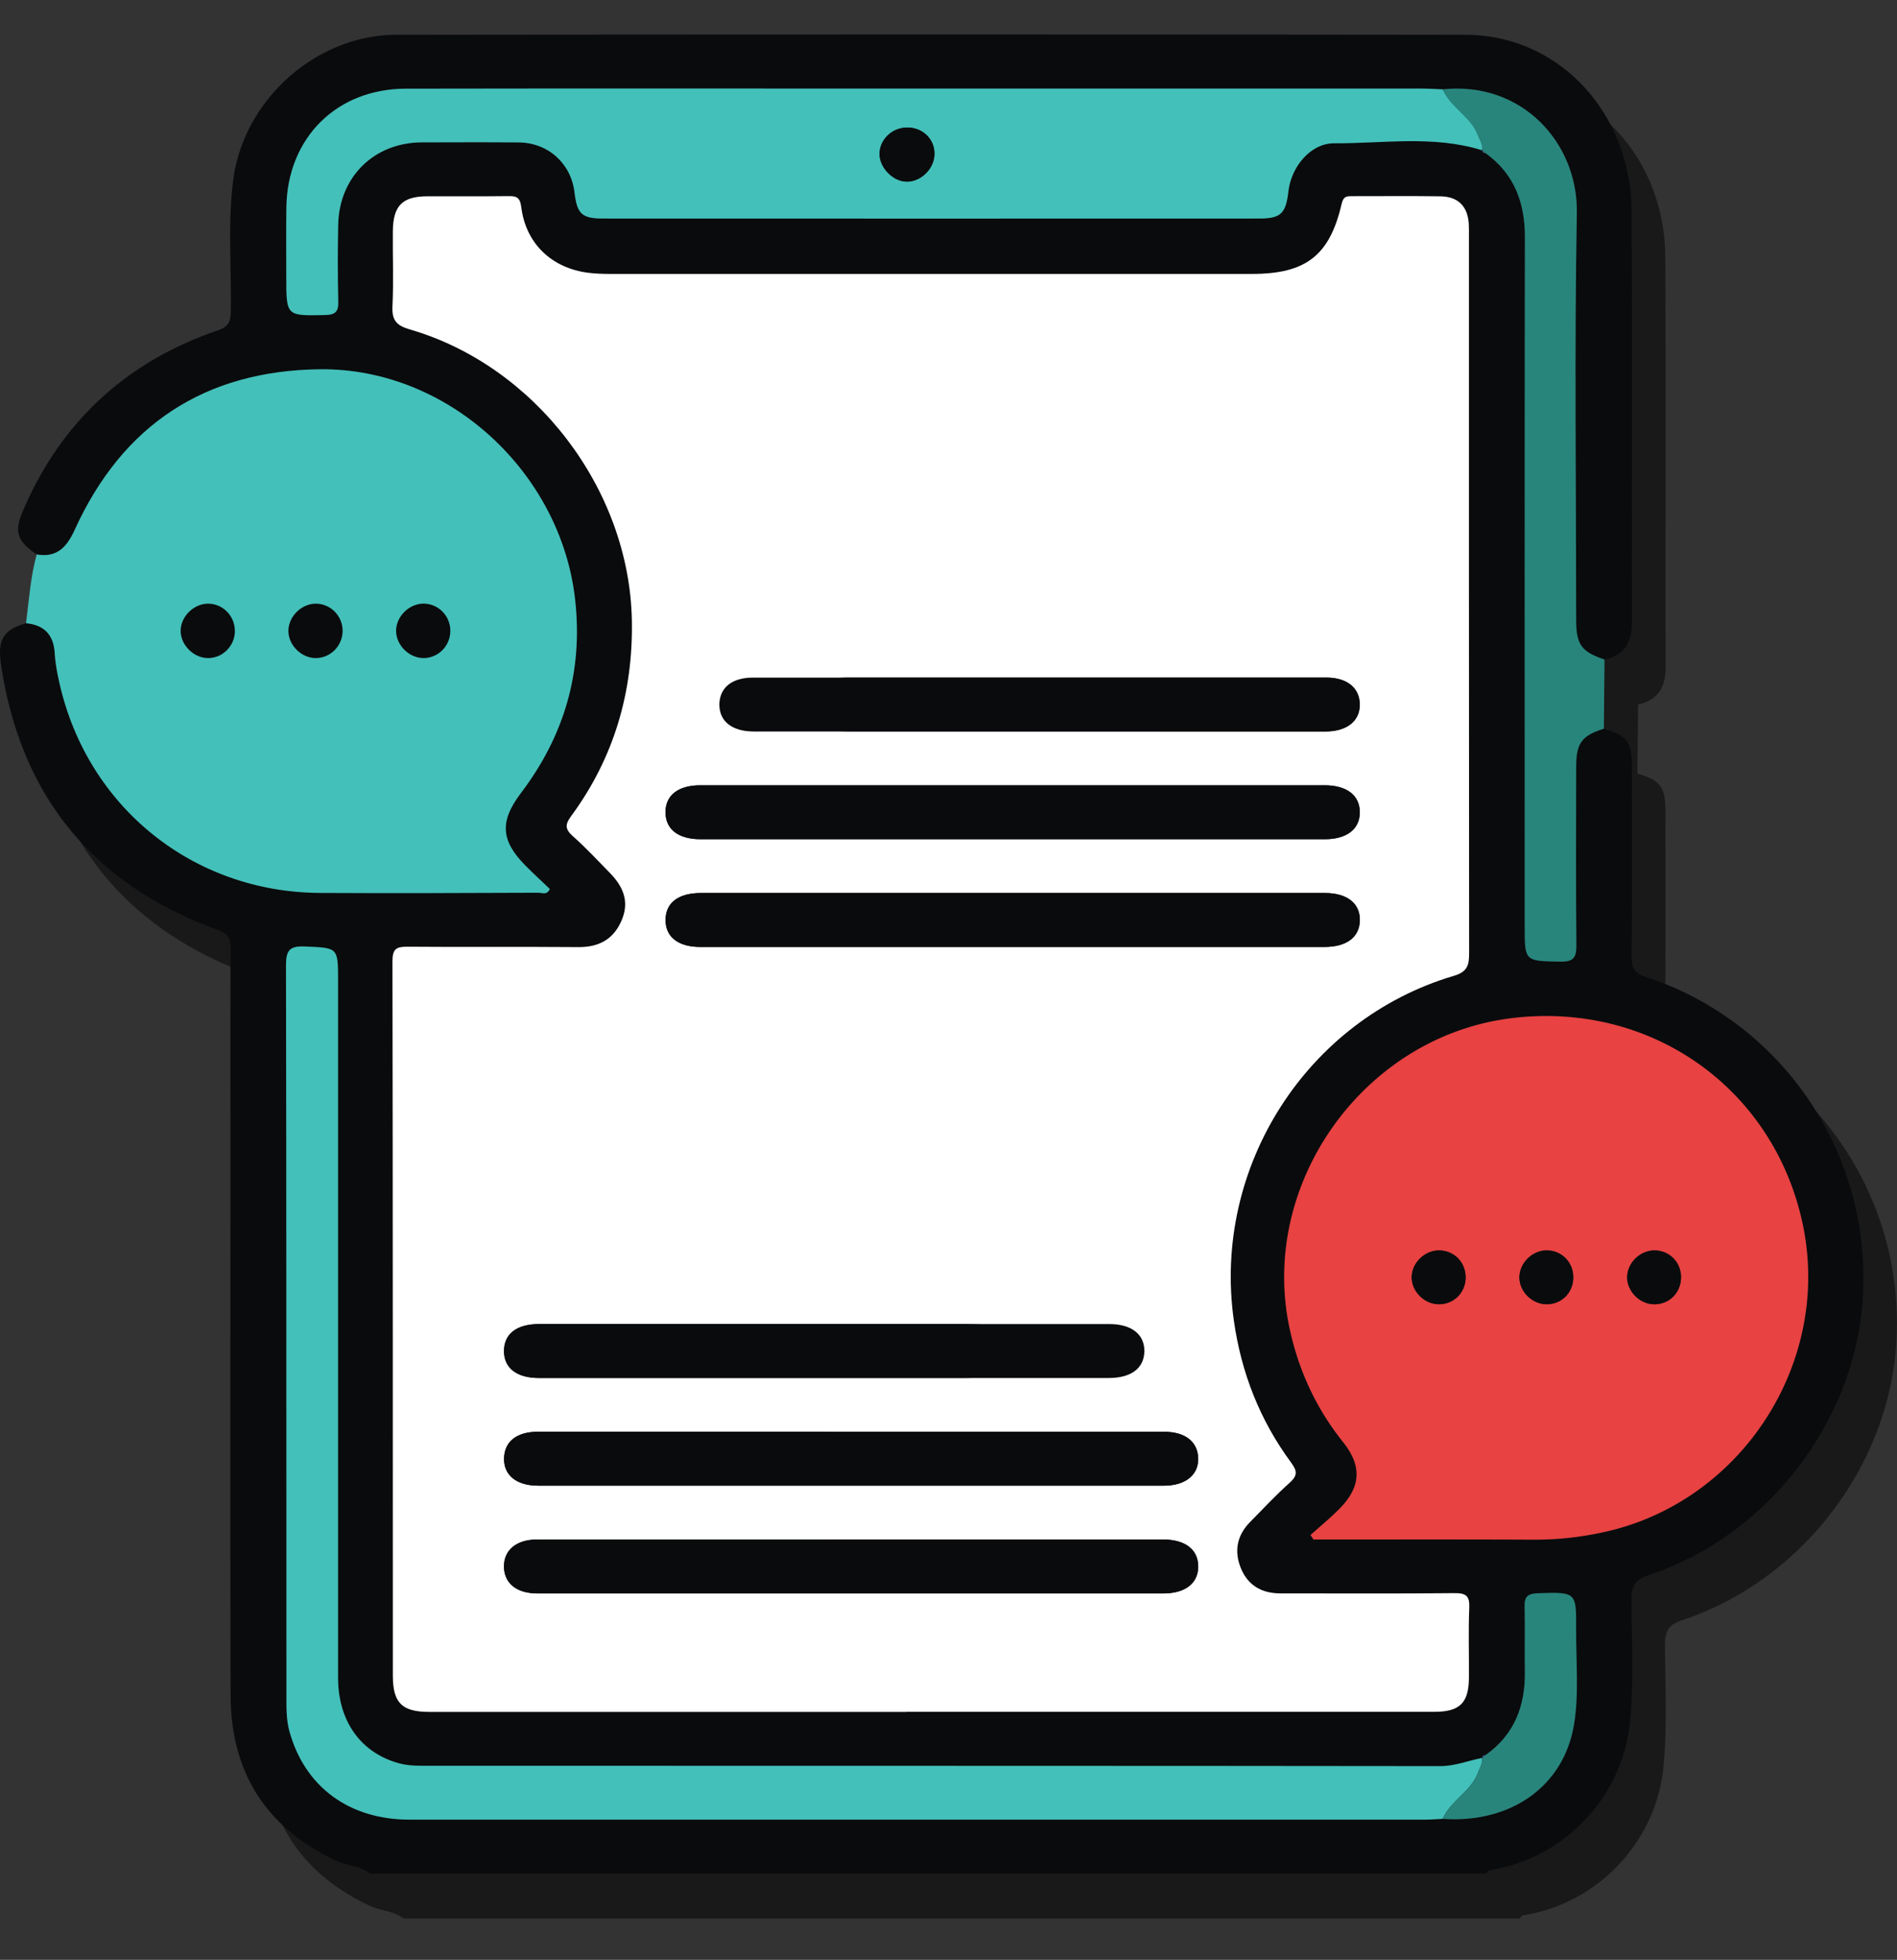 <svg width="275" height="284" fill="none" xmlns="http://www.w3.org/2000/svg"><rect width="100%" height="100%" fill="#333333" stroke="none"/><path d="M243.475 148.071c-1.698-.556-2.08-1.293-2.066-2.899.062-9.103.034-18.206.027-27.309 0-3.852-.647-4.735-4.062-5.765-2.177.675-3.256 1.405-3.722 2.879.46-1.474 1.538-2.204 3.722-2.879.035-3.337.063-6.682.097-10.02 2.985-.633 3.993-2.594 3.986-5.494-.041-19.777.056-39.554-.048-59.331-.077-14.458-10.595-25.688-24.09-25.71-40.081-.062-114.937-.055-155.019 0-11.61.014-22.058 9.41-23.602 20.89-.856 6.398-.258 12.817-.383 19.228-.028 1.495-.34 2.184-1.927 2.733C23.15 58.942 13.69 67.65 8.174 80.555c-1.294 3.025-.814 4.395 2.01 6.293-.911 3.262-1.113 6.628-1.551 9.959-3.277.973-4.167 2.336-3.617 6.029 2.83 19.012 13.342 31.821 31.358 38.427 1.489.543 1.948 1.197 1.934 2.74-.07 9.715-.035 19.43-.035 29.145 0 26.369-.056 52.732.028 79.101.035 11.092 5.134 19.117 15.241 23.894 1.607.758 3.5.737 4.953 1.871h161.788c.16-.16.306-.438.486-.466 10.922-1.69 19.408-10.723 20.403-21.738.522-5.8.237-11.613.195-17.413-.014-2.045.508-2.962 2.546-3.637 16.994-5.633 29.633-21.898 30.948-39.603 1.565-21.029-11.332-40.444-31.393-47.065l.007-.021Zm-21.14-117.529c.396.424.758.87 1.085 1.335.327.46.619.939.869 1.433a13.035 13.035 0 0 0-.869-1.433 13.892 13.892 0 0 0-1.085-1.335Zm-2.623 230.706c-.946.181-1.864.452-2.789.688.932-.236 1.843-.507 2.789-.688ZM202.356 27.19l2.581-.104c-.862.035-1.718.076-2.581.104Z" fill="#000" fill-opacity=".5"/><path d="M5.322 80.346c-2.818-1.898-3.298-3.268-2.01-6.293C8.82 61.146 18.287 52.44 31.525 47.893c1.586-.543 1.899-1.239 1.927-2.734.125-6.411-.473-12.83.382-19.228 1.538-11.474 11.993-20.869 23.596-20.89 40.081-.055 114.937-.062 155.019 0 13.495.021 24.013 11.252 24.089 25.71.098 19.777.007 39.554.049 59.331 0 2.893-1.002 4.86-3.986 5.494-3.332-1.113-4.111-2.163-4.111-5.66 0-19.688-.257-39.374.097-59.054.181-10.125-7.937-19.13-19.442-17.914-1.037-.042-2.08-.111-3.117-.111-16.222-.007-53.312 0-69.534 0-21.251 0-56.415-.028-77.666.014-10.031.02-17.161 7.149-17.307 17.162-.049 3.38-.014 6.767-.014 10.146 0 5.668 0 5.612 5.614 5.494 1.474-.028 1.947-.452 1.92-1.926-.084-3.728-.09-7.462-.008-11.19.154-6.932 5.239-11.89 12.118-11.905 4.682-.014 9.37-.034 14.052.007 4.285.042 7.596 3.06 8.09 7.274.355 3.067 1.057 3.755 4.097 3.755 20.124.014 75.03.014 95.154 0 3.137 0 3.868-.723 4.236-3.935.404-3.554 3.2-6.982 6.63-6.968 7.144.034 14.371-1.19 21.425 1l.028-.076c-.014.383.257.473.556.543 4.125 3.004 5.649 7.142 5.642 12.142-.049 33.26-.028 66.528-.028 99.789 0 5.181 0 5.091 5.189 5.181 1.885.035 2.317-.584 2.303-2.357-.077-8.665-.042-17.323-.028-25.987 0-3.331.842-4.43 4.014-5.411 3.415 1.03 4.055 1.913 4.062 5.765.007 9.103.035 18.206-.028 27.309-.014 1.606.369 2.343 2.066 2.899 20.069 6.621 32.959 26.036 31.394 47.065-1.315 17.705-13.962 33.97-30.949 39.603-2.038.675-2.559 1.593-2.546 3.637.042 5.807.334 11.613-.194 17.413-.995 11.022-9.482 20.048-20.403 21.738-.181.028-.327.306-.487.466H53.626c-1.454-1.134-3.34-1.106-4.953-1.871-10.108-4.777-15.206-12.795-15.241-23.894-.084-26.362-.028-52.732-.028-79.101 0-9.715-.035-19.43.035-29.145.014-1.543-.446-2.19-1.934-2.739-18.017-6.579-28.52-19.388-31.352-38.4-.55-3.693.341-5.049 3.617-6.03 2.65.258 4.007 1.676 4.167 4.375.084 1.46.362 2.92.689 4.353 4.07 17.934 19.345 30.25 37.737 30.361 10.574.063 21.147 0 31.728-.028.5 0 1.203.396 1.614-.549-1.162-1.113-2.38-2.226-3.541-3.394-3.59-3.63-3.743-6.411-.647-10.5 6.274-8.289 9.008-17.517 7.867-27.955C81.36 68.476 65.006 53.309 46.377 53.51c-16.604.18-28.618 8.032-35.546 23.261-1.127 2.469-2.56 4.089-5.51 3.574Zm209.535 174.476-.014-.083c-2.017.389-3.916 1.189-6.066 1.189-37.64-.056-110.061-.035-147.708-.056-1.03 0-2.094-.062-3.082-.32-5.634-1.474-8.973-6.105-8.973-12.433-.007-33.651 0-67.294 0-100.945 0-4.93 0-4.805-4.807-5.02-2.184-.098-2.74.521-2.74 2.698.069 35.298.04 70.59.062 105.888 0 1.725-.035 3.449.438 5.16 2.22 8.011 8.64 12.782 17.404 12.782 37.467.007 109.721 0 147.187 0 .863 0 1.732-.07 2.595-.112 9.759.689 17.55-4.631 19.032-13.706.73-4.471.271-9.145.299-13.72.035-5.494.007-5.438-5.53-5.271-1.454.041-1.983.466-1.941 1.94.083 3.108-.021 6.231.035 9.339.09 4.972-1.475 9.145-5.628 12.128-.299.069-.57.16-.556.542h-.007Zm-83.51-6.759h76.554c3.714 0 5.008-1.273 5.036-4.937.028-3.38-.098-6.767.049-10.146.076-1.739-.487-2.135-2.157-2.114-8.41.083-16.827.041-25.237.034-2.692 0-4.702-1.161-5.725-3.671-1.002-2.469-.55-4.757 1.356-6.683 1.893-1.912 3.722-3.887 5.725-5.675 1.148-1.029 1.12-1.696.23-2.899-4.549-6.155-7.255-13.053-8.327-20.654-3.123-22.127 10.518-43.601 31.95-49.922 1.983-.585 2.171-1.614 2.164-3.311-.035-34.603-.028-69.206-.028-103.809 0-.605.021-1.217-.021-1.822-.16-2.552-1.537-3.964-4.125-3.998-4.25-.063-8.501-.014-12.751-.021-.8 0-1.287-.028-1.551 1.106-1.739 7.51-5.203 10.16-12.994 10.16H88.428c-1.037 0-2.08-.035-3.11-.16-5.314-.654-9.092-4.208-9.76-9.514-.187-1.474-.723-1.613-1.899-1.6-3.902.043-7.804 0-11.707.022-3.617.014-4.966 1.356-5.008 5.034-.042 3.644.111 7.288-.056 10.925-.097 2.017.584 2.775 2.525 3.338 18.19 5.285 31.811 23.157 32.18 42.107.208 10.437-2.595 19.985-8.814 28.427-.897 1.217-.87 1.892.264 2.9 1.879 1.662 3.597 3.512 5.357 5.313 2.254 2.309 2.782 4.513 1.634 7.051-1.203 2.664-3.325 3.735-6.24 3.707-8.235-.077-16.478.014-24.715-.056-1.593-.014-2.19.278-2.19 2.08.062 34.512.04 69.032.055 103.545 0 3.977 1.328 5.25 5.321 5.257h69.075l.007-.014Zm58.627-25.633c.146.216.293.432.439.654 10.657 0 21.313-.035 31.97.021a46.28 46.28 0 0 0 10.038-1.078c20.097-4.332 33.223-24.707 28.875-44.804-4.264-19.701-22.211-32.253-42.398-29.659-21.265 2.733-36.422 23.998-31.957 44.909 1.301 6.084 3.833 11.592 7.75 16.481 2.796 3.497 2.594 6.529-.522 9.68-1.322 1.342-2.789 2.531-4.195 3.796Z" fill="#0A0B0D"/><path d="M209.146 12.948c11.505-1.217 19.623 7.789 19.442 17.914-.355 19.68-.104 39.366-.097 59.053 0 3.491.779 4.541 4.111 5.66-.035 3.339-.063 6.683-.098 10.021-3.172.981-4.006 2.087-4.013 5.411-.014 8.664-.049 17.322.028 25.987.013 1.766-.418 2.385-2.303 2.357-5.189-.09-5.189 0-5.189-5.181 0-33.261-.021-66.528.028-99.79.006-5-1.517-9.137-5.642-12.141-.188-.181-.369-.362-.556-.543l-.028.077c.167-.82-.306-1.433-.578-2.149-1.036-2.76-3.965-4.026-5.105-6.669v-.007Z" fill="#28857C"/><path d="M131.347 248.07H62.272c-3.986 0-5.315-1.28-5.322-5.257-.014-34.513.007-69.033-.055-103.545 0-1.801.598-2.093 2.191-2.08 8.236.07 16.48-.013 24.715.056 2.915.028 5.037-1.043 6.24-3.706 1.148-2.539.62-4.743-1.635-7.052-1.76-1.801-3.478-3.644-5.356-5.313-1.134-1.008-1.162-1.676-.264-2.899 6.219-8.443 9.015-17.99 8.813-28.428-.375-18.95-13.989-36.822-32.18-42.107-1.94-.563-2.622-1.328-2.524-3.338.174-3.637.02-7.28.055-10.925.042-3.685 1.392-5.02 5.009-5.034 3.902-.014 7.805.028 11.707-.021 1.176-.014 1.711.118 1.9 1.6.667 5.305 4.444 8.859 9.759 9.512 1.03.126 2.073.16 3.11.16 19.428.007 73.638.007 93.066 0 7.798 0 11.256-2.65 12.995-10.16.264-1.126.751-1.105 1.551-1.105 4.25.007 8.5-.042 12.751.02 2.587.035 3.965 1.447 4.125 4 .034.604.021 1.216.021 1.821 0 34.603-.007 69.206.027 103.81 0 1.696-.181 2.719-2.163 3.31-21.425 6.321-35.073 27.788-31.95 49.922 1.071 7.601 3.777 14.499 8.327 20.654.89 1.203.918 1.87-.23 2.9-2.003 1.787-3.84 3.762-5.725 5.674-1.906 1.926-2.358 4.214-1.356 6.683 1.015 2.51 3.033 3.672 5.725 3.672 8.41 0 16.827.048 25.237-.035 1.662-.014 2.233.375 2.156 2.114-.146 3.372-.021 6.759-.048 10.146-.028 3.664-1.329 4.937-5.037 4.937-18.559.007-57.987 0-76.553 0l-.007.014Zm32.854-126.459h27.846c3.2 0 5.092-1.474 5.078-3.922-.014-2.447-1.892-3.887-5.106-3.894H101.54c-3.228 0-5.078 1.447-5.064 3.922.014 2.469 1.857 3.894 5.099 3.894h62.626Zm-.313 15.612h28.11c3.228 0 5.099-1.425 5.134-3.873.035-2.455-1.857-3.943-5.05-3.943h-90.48c-3.255 0-5.092 1.398-5.12 3.866-.027 2.483 1.823 3.95 5.037 3.95h62.369Zm-43.859 70.249H78.007c-3.068 0-4.842 1.37-4.939 3.776-.097 2.49 1.767 4.041 4.932 4.041h90.737c3.13 0 5.057-1.593 4.953-4.034-.098-2.378-1.913-3.776-4.953-3.776-9.28-.007-39.435 0-48.715 0l.007-.007Zm-.174 15.612c-9.37 0-32.652-.007-42.022 0-2.984 0-4.807 1.537-4.779 3.943.028 2.399 1.843 3.867 4.855 3.867 18.65.006 72.088 0 90.737 0 3.193 0 5.078-1.496 5.051-3.95-.028-2.441-1.899-3.867-5.134-3.867h-48.715l.007.007Zm48.11-117.091h24.152c3.158 0 5.057-1.523 5.008-3.978-.049-2.371-1.878-3.838-4.876-3.838-16.104-.008-53.076-.008-69.18 0-3.019 0-18.733 1.446-18.775 3.838-.048 2.483 15.721 3.971 18.907 3.971 7.965.007 36.799 0 44.764 0v.007Zm-66.182 93.684h38.12c3.228 0 25.968-1.426 26.003-3.873.034-2.455-22.726-3.943-25.919-3.943h-61.8c-3.255 0-5.084 1.397-5.119 3.866-.028 2.476 1.83 3.95 5.036 3.95 7.896.007 15.79 0 23.686 0h-.007Z" fill="#fff"/><path d="M189.975 222.438c1.405-1.259 2.873-2.455 4.194-3.797 3.117-3.151 3.318-6.189.522-9.68-3.909-4.889-6.449-10.404-7.749-16.481-4.459-20.911 10.691-42.176 31.957-44.909 20.193-2.594 38.14 9.958 42.398 29.659 4.347 20.097-8.779 40.472-28.876 44.804a46.325 46.325 0 0 1-10.037 1.078c-10.657-.049-21.314-.021-31.971-.021a52.85 52.85 0 0 1-.438-.653Zm18.754-41.238c-2.115-.069-4.035 1.732-4.077 3.832-.042 2.079 1.83 3.964 3.944 3.964 2.101 0 3.771-1.6 3.861-3.707.097-2.239-1.523-4.019-3.728-4.089Zm19.345 3.825c-.035-2.218-1.795-3.908-3.993-3.832-2.01.07-3.77 1.843-3.812 3.839-.042 2.079 1.836 3.957 3.951 3.957 2.205 0 3.889-1.732 3.854-3.971v.007Zm15.616.132c.028-2.225-1.662-3.964-3.86-3.957-2.122 0-3.986 1.885-3.944 3.964.041 1.996 1.808 3.762 3.819 3.832 2.198.076 3.951-1.621 3.979-3.839h.006Z" fill="#E84242"/><path d="M209.146 12.948c1.141 2.643 4.069 3.909 5.106 6.67.271.716.744 1.327.577 2.148-7.046-2.183-14.281-.967-21.425-1.001-3.422-.014-6.226 3.414-6.629 6.968-.369 3.212-1.099 3.936-4.236 3.936-20.125.013-75.03.013-95.154 0-3.04 0-3.736-.689-4.098-3.756-.487-4.207-3.805-7.232-8.09-7.273-4.681-.042-9.37-.021-14.051-.008-6.887.021-11.965 4.973-12.118 11.906-.084 3.727-.077 7.461.007 11.189.035 1.467-.445 1.891-1.92 1.926-5.614.118-5.614.174-5.614-5.494 0-3.38-.034-6.766.014-10.145C41.661 20 48.791 12.872 58.822 12.85c21.251-.042 56.415-.014 77.666-.014h69.535c1.036 0 2.08.07 3.116.111h.007Zm-77.395 5.536c-2.191-.112-4.104 1.516-4.243 3.609-.132 1.982 1.739 4.082 3.749 4.22 2.032.14 4.021-1.64 4.195-3.74.174-2.17-1.454-3.978-3.701-4.09ZM209.145 263.57c-.862.042-1.732.112-2.594.112-37.466 0-109.72.014-147.187 0-8.765 0-15.185-4.771-17.404-12.782-.473-1.71-.438-3.435-.438-5.16-.014-35.298.007-70.59-.063-105.888 0-2.17.556-2.789 2.74-2.698 4.808.208 4.808.09 4.808 5.02v100.945c0 6.328 3.339 10.959 8.973 12.433.988.258 2.052.32 3.082.32 37.64.014 110.061 0 147.708.056 2.156 0 4.048-.793 6.066-1.182.132.813-.32 1.432-.592 2.156-1.043 2.76-3.958 4.033-5.112 6.675l.013-.007Z" fill="#43C0BA"/><path d="M209.146 263.57c1.147-2.635 4.069-3.908 5.112-6.675.272-.717.724-1.336.592-2.156l.014.083c.187-.181.368-.361.556-.542 4.16-2.983 5.718-7.156 5.628-12.128-.056-3.115.048-6.231-.035-9.339-.042-1.474.487-1.892 1.941-1.94 5.544-.167 5.565-.223 5.53 5.271-.028 4.583.431 9.249-.299 13.72-1.482 9.068-9.273 14.395-19.033 13.706h-.006Z" fill="#28857C"/><path d="M214.857 21.69c.188.18.369.361.556.542-.299-.063-.57-.16-.556-.542ZM215.413 254.28c-.187.181-.368.362-.556.542-.014-.382.257-.473.556-.542Z" fill="#3D6E93"/><path d="M34.044 91.424c0 2.198-1.816 3.992-3.972 3.936-2.108-.049-3.979-2.016-3.895-4.082.083-2.003 1.899-3.769 3.909-3.804 2.163-.041 3.958 1.753 3.951 3.95h.007ZM45.841 95.36c-2.107.042-4.034-1.836-4.041-3.936-.007-2.086 1.913-3.978 4.02-3.957 2.066.028 3.77 1.711 3.84 3.804.077 2.198-1.655 4.047-3.819 4.082v.007ZM61.43 95.36c-2.107.021-4.02-1.87-4.013-3.964.007-2.093 1.94-3.97 4.048-3.929 2.073.042 3.757 1.732 3.82 3.832.062 2.204-1.677 4.033-3.847 4.061h-.007ZM164.201 121.611h-62.626c-3.235 0-5.085-1.425-5.1-3.894-.013-2.475 1.844-3.922 5.065-3.922h90.479c3.214 0 5.099 1.447 5.106 3.894.014 2.448-1.878 3.922-5.078 3.922h-27.846ZM163.888 137.223h-62.369c-3.214 0-5.064-1.467-5.036-3.95.028-2.468 1.864-3.866 5.12-3.866h90.479c3.193 0 5.085 1.495 5.05 3.943-.035 2.448-1.899 3.866-5.133 3.873h-28.111ZM120.029 207.472h48.715c3.04 0 4.855 1.405 4.953 3.776.104 2.448-1.823 4.034-4.953 4.034H78.007c-3.165 0-5.03-1.551-4.932-4.04.097-2.4 1.864-3.77 4.939-3.777 9.37-.006 32.652 0 42.022 0l-.007.007ZM119.855 223.091h48.715c3.227 0 5.099 1.426 5.133 3.867.028 2.454-1.857 3.949-5.05 3.949H77.916c-3.019 0-4.827-1.467-4.855-3.866-.028-2.406 1.795-3.936 4.779-3.943 9.37-.014 32.652 0 42.022 0l-.007-.007ZM167.958 106h-58.675c-3.186 0-5.044-1.495-4.995-3.971.049-2.4 1.843-3.839 4.862-3.839 16.104-.007 66.989-.007 83.092 0 2.999 0 4.828 1.468 4.877 3.839.048 2.448-1.851 3.971-5.009 3.978-8.048.007-16.103 0-24.152 0V106ZM101.776 199.684H78.09c-3.213 0-5.064-1.467-5.036-3.95.028-2.468 1.864-3.866 5.12-3.866h82.667c3.193 0 5.085 1.495 5.051 3.943-.035 2.448-1.899 3.866-5.134 3.873h-58.989.007ZM208.728 181.2c2.199.077 3.819 1.857 3.729 4.089-.091 2.107-1.753 3.707-3.861 3.707-2.114 0-3.986-1.885-3.944-3.964.042-2.1 1.962-3.901 4.076-3.832ZM228.066 185.032c.035 2.232-1.648 3.964-3.853 3.971-2.115 0-3.993-1.878-3.952-3.957.042-1.996 1.802-3.769 3.812-3.839 2.199-.076 3.958 1.614 3.993 3.832v-.007ZM243.683 185.157c-.027 2.225-1.78 3.915-3.979 3.839-2.017-.07-3.777-1.836-3.819-3.832-.041-2.086 1.823-3.964 3.945-3.964 2.198 0 3.888 1.732 3.86 3.957h-.007ZM131.751 18.484c2.24.118 3.874 1.92 3.701 4.089-.174 2.1-2.157 3.873-4.195 3.741-2.01-.132-3.882-2.24-3.749-4.221.139-2.093 2.045-3.72 4.243-3.61Z" fill="#0A0B0D"/><path d="M5.322 80.347c2.95.514 4.382-1.106 5.51-3.575 6.927-15.236 18.94-23.08 35.545-23.261 18.63-.202 34.983 14.965 37.007 33.456 1.141 10.43-1.593 19.666-7.867 27.955-3.096 4.082-2.943 6.863.647 10.5 1.155 1.169 2.372 2.281 3.54 3.394-.41.946-1.112.549-1.613.549-10.574.035-21.147.091-31.728.028-18.392-.111-33.668-12.427-37.737-30.361-.327-1.433-.605-2.893-.689-4.353-.16-2.698-1.516-4.117-4.166-4.374.438-3.331.64-6.704 1.55-9.959ZM34.05 91.424c0-2.197-1.795-3.991-3.951-3.95-2.01.042-3.826 1.801-3.91 3.804-.09 2.072 1.781 4.033 3.896 4.082 2.156.056 3.965-1.738 3.972-3.936h-.007Zm11.798 3.936c2.163-.041 3.895-1.891 3.819-4.082-.07-2.093-1.774-3.776-3.84-3.804-2.108-.028-4.028 1.864-4.02 3.957.006 2.1 1.933 3.97 4.04 3.936v-.007Zm15.589 0c2.17-.02 3.909-1.856 3.846-4.061-.055-2.1-1.746-3.79-3.819-3.832-2.107-.041-4.041 1.836-4.048 3.93-.007 2.093 1.906 3.984 4.014 3.963h.007Z" fill="#43C0BA"/></svg>